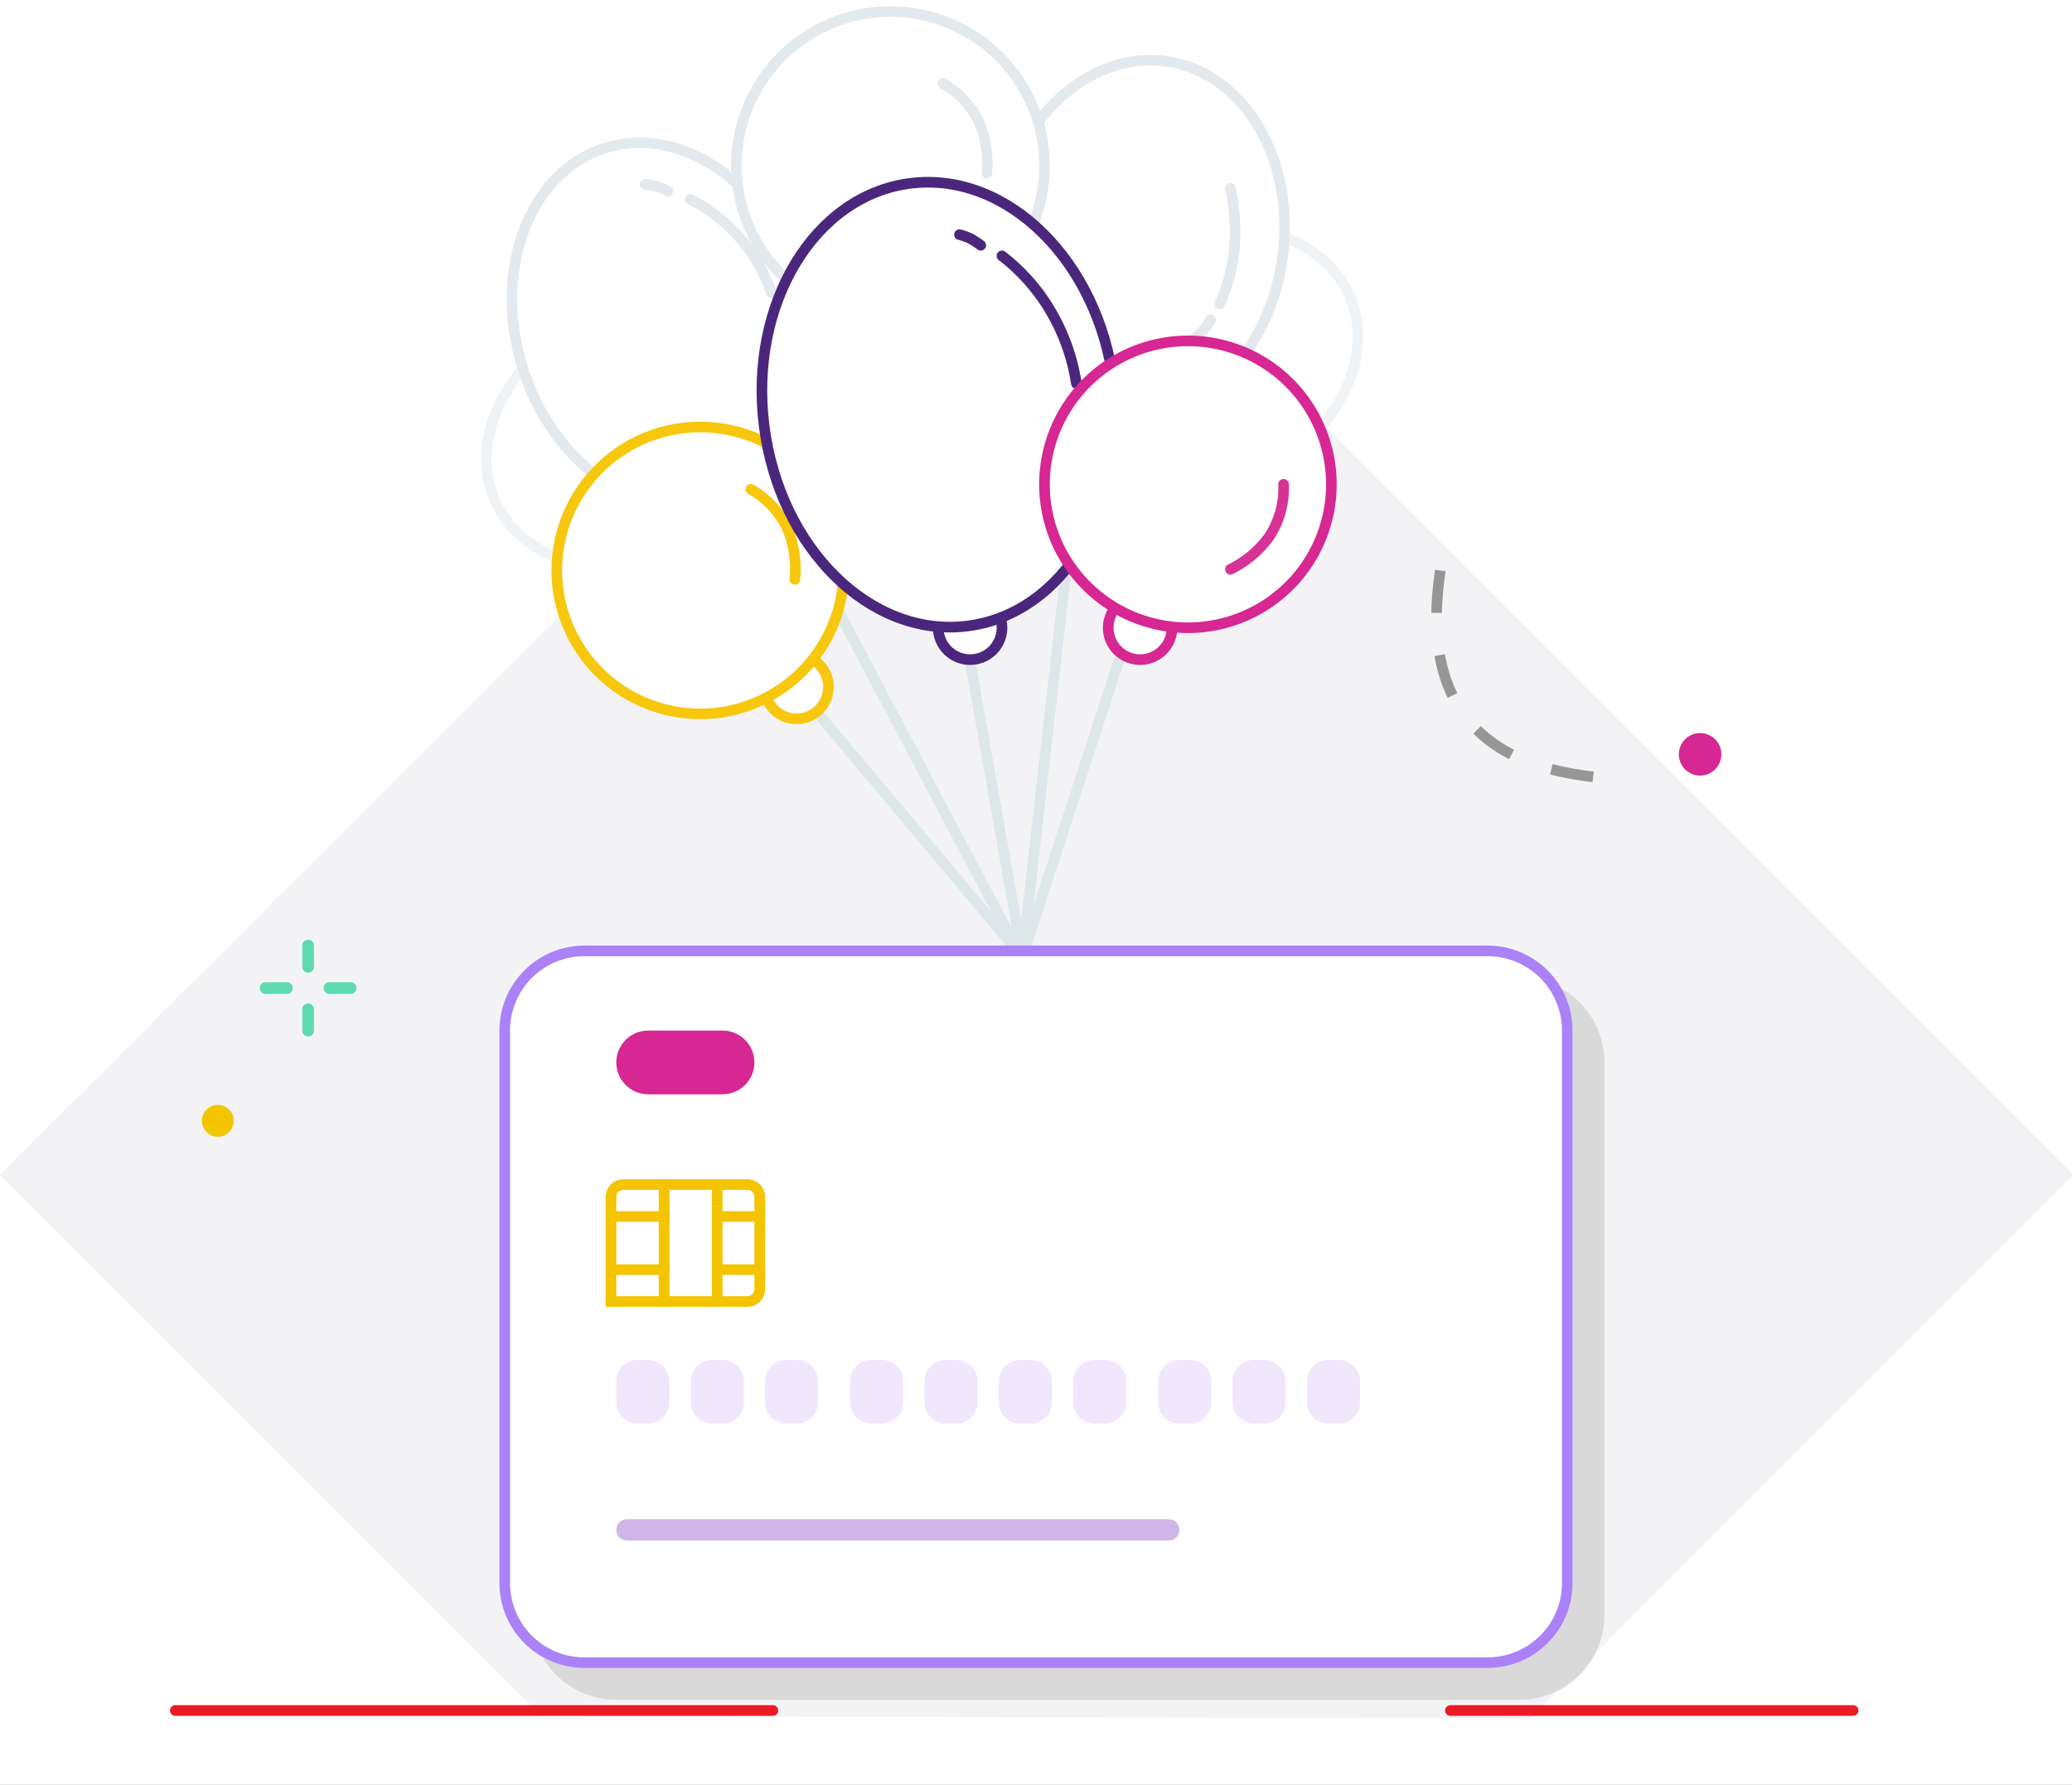 <svg xmlns="http://www.w3.org/2000/svg" xmlns:xlink="http://www.w3.org/1999/xlink" width="195" height="168" viewBox="0 0 195 168">
  <rect x="0" y="0" width="195" height="168" fill="#333333" stroke="none"/>
  <defs>
    <clipPath id="clip-path">
      <path id="Trazado_3" data-name="Trazado 3" d="M97.581-155l97.581,97.581L143.982-6.24,50.929-6.49,0-57.419Z" fill="none" clip-rule="evenodd"/>
    </clipPath>
    <clipPath id="clip-path-2">
      <path id="Trazado_2" data-name="Trazado 2" d="M0,0H195V-168H0Z" fill="none"/>
    </clipPath>
    <clipPath id="clip-path-3">
      <path id="Trazado_6" data-name="Trazado 6" d="M158-97.07A2,2,0,0,0,159.93-95h0A2,2,0,0,0,162-96.93h0A2,2,0,0,0,160.07-99h0A2,2,0,0,0,158-97.07Z" fill="none" clip-rule="evenodd"/>
    </clipPath>
    <clipPath id="clip-path-6">
      <path id="Trazado_12" data-name="Trazado 12" d="M22-62.5A1.5,1.5,0,0,1,20.5-61,1.5,1.5,0,0,1,19-62.5,1.5,1.5,0,0,1,20.5-64,1.5,1.5,0,0,1,22-62.5" fill="none"/>
    </clipPath>
    <clipPath id="clip-path-10">
      <rect id="Rectángulo_1" data-name="Rectángulo 1" width="48" height="35" transform="translate(37 -145)" fill="none"/>
    </clipPath>
    <clipPath id="clip-path-11">
      <path id="Trazado_19" data-name="Trazado 19" d="M65.62-116.21c7.82-3.482,11.975-11.213,9.279-17.267s-11.22-8.14-19.041-4.658-11.975,11.212-9.279,17.267S57.8-112.728,65.62-116.21Z" fill="none" clip-rule="evenodd"/>
    </clipPath>
    <clipPath id="clip-path-12">
      <path id="Trazado_18" data-name="Trazado 18" d="M39-108H81v-39H39Z" fill="none"/>
    </clipPath>
    <clipPath id="clip-path-14">
      <path id="Trazado_25" data-name="Trazado 25" d="M67.279-120.8c7.185-2.187,10.719-11.415,7.895-20.611S64.236-156.287,57.051-154.1s-10.719,11.415-7.895,20.611S60.095-118.611,67.279-120.8Z" fill="none" clip-rule="evenodd"/>
    </clipPath>
    <clipPath id="clip-path-18">
      <rect id="Rectángulo_2" data-name="Rectángulo 2" width="48" height="35" transform="translate(89 -151)" fill="none"/>
    </clipPath>
    <clipPath id="clip-path-19">
      <path id="Trazado_32" data-name="Trazado 32" d="M117.68-122.951c7.82-3.482,11.975-11.213,9.279-17.267s-11.22-8.14-19.041-4.658-11.975,11.212-9.279,17.267S109.86-119.469,117.68-122.951Z" fill="none" clip-rule="evenodd"/>
    </clipPath>
    <clipPath id="clip-path-20">
      <path id="Trazado_31" data-name="Trazado 31" d="M92-115h42v-39H92Z" fill="none"/>
    </clipPath>
    <clipPath id="clip-path-22">
      <path id="Trazado_38" data-name="Trazado 38" d="M120.633-143.3c1.469-9.273-3.31-17.736-10.674-18.9S95.434-156.8,93.965-147.525s3.31,17.736,10.674,18.9S119.164-134.029,120.633-143.3Z" fill="none" clip-rule="evenodd"/>
    </clipPath>
    <clipPath id="clip-path-25">
      <path id="Trazado_45" data-name="Trazado 45" d="M96.1-144.73a14.5,14.5,0,0,0-4.613-19.981A14.5,14.5,0,0,0,71.5-160.1a14.5,14.5,0,0,0,4.613,19.98A14.5,14.5,0,0,0,96.1-144.73Z" fill="none" clip-rule="evenodd"/>
    </clipPath>
    <clipPath id="clip-path-28">
      <path id="Trazado_51" data-name="Trazado 51" d="M77.51-101.751a3,3,0,0,0-.954-4.134,3,3,0,0,0-4.134.954,3,3,0,0,0,.954,4.134A3,3,0,0,0,77.51-101.751Z" fill="none" clip-rule="evenodd"/>
    </clipPath>
    <clipPath id="clip-path-31">
      <path id="Trazado_56" data-name="Trazado 56" d="M77.35-107.157a13.5,13.5,0,0,0-4.295-18.6,13.5,13.5,0,0,0-18.6,4.295,13.5,13.5,0,0,0,4.295,18.6A13.5,13.5,0,0,0,77.35-107.157Z" fill="none" clip-rule="evenodd"/>
    </clipPath>
    <clipPath id="clip-path-34">
      <path id="Trazado_62" data-name="Trazado 62" d="M91.3-105.914a3,3,0,0,0,3-3,3,3,0,0,0-3-3,3,3,0,0,0-3,3A3,3,0,0,0,91.3-105.914Z" fill="none" clip-rule="evenodd"/>
    </clipPath>
    <clipPath id="clip-path-37">
      <path id="Trazado_67" data-name="Trazado 67" d="M90.979-109.067c9.086-1.092,15.281-11.309,13.837-22.82s-9.98-19.957-19.066-18.865-15.281,11.309-13.837,22.82S81.893-107.975,90.979-109.067Z" fill="none" clip-rule="evenodd"/>
    </clipPath>
    <clipPath id="clip-path-40">
      <path id="Trazado_74" data-name="Trazado 74" d="M107.3-105.914a3,3,0,0,0,3-3,3,3,0,0,0-3-3,3,3,0,0,0-3,3A3,3,0,0,0,107.3-105.914Z" fill="none" clip-rule="evenodd"/>
    </clipPath>
    <clipPath id="clip-path-43">
      <path id="Trazado_79" data-name="Trazado 79" d="M111.8-108.914a13.5,13.5,0,0,0,13.5-13.5,13.5,13.5,0,0,0-13.5-13.5,13.5,13.5,0,0,0-13.5,13.5A13.5,13.5,0,0,0,111.8-108.914Z" fill="none" clip-rule="evenodd"/>
    </clipPath>
    <clipPath id="clip-path-46">
      <path id="Trazado_85" data-name="Trazado 85" d="M58-76h85a8,8,0,0,1,8,8v52a8,8,0,0,1-8,8H58a8,8,0,0,1-8-8V-68A8,8,0,0,1,58-76Z" fill="none"/>
    </clipPath>
    <clipPath id="clip-path-48">
      <path id="Trazado_88" data-name="Trazado 88" d="M55-79h85a8,8,0,0,1,8,8v52a8,8,0,0,1-8,8H55a8,8,0,0,1-8-8V-71A8,8,0,0,1,55-79Z" fill="none"/>
    </clipPath>
    <clipPath id="clip-path-50">
      <path id="Trazado_91" data-name="Trazado 91" d="M55-79h85a8,8,0,0,1,8,8v52a8,8,0,0,1-8,8H55a8,8,0,0,1-8-8V-71A8,8,0,0,1,55-79Z" fill="none" clip-rule="evenodd"/>
    </clipPath>
    <clipPath id="clip-path-52">
      <path id="Trazado_95" data-name="Trazado 95" d="M57-48.2v-7.2A1.66,1.66,0,0,1,58.714-57H70.286A1.66,1.66,0,0,1,72-55.4v8.8A1.66,1.66,0,0,1,70.286-45H57Z" fill="none" clip-rule="evenodd"/>
    </clipPath>
    <clipPath id="clip-path-54">
      <rect id="Rectángulo_3" data-name="Rectángulo 3" width="36" height="33" transform="translate(47 -67)" fill="none"/>
    </clipPath>
    <clipPath id="clip-path-55">
      <path id="Trazado_93" data-name="Trazado 93" d="M57-44H73V-57H57Z" fill="none"/>
    </clipPath>
    <clipPath id="clip-path-57">
      <path id="Trazado_106" data-name="Trazado 106" d="M60-40h1a2,2,0,0,1,2,2v2a2,2,0,0,1-2,2H60a2,2,0,0,1-2-2v-2A2,2,0,0,1,60-40Z" fill="none"/>
    </clipPath>
    <clipPath id="clip-path-59">
      <path id="Trazado_109" data-name="Trazado 109" d="M67-40h1a2,2,0,0,1,2,2v2a2,2,0,0,1-2,2H67a2,2,0,0,1-2-2v-2A2,2,0,0,1,67-40Z" fill="none"/>
    </clipPath>
    <clipPath id="clip-path-61">
      <path id="Trazado_112" data-name="Trazado 112" d="M74-40h1a2,2,0,0,1,2,2v2a2,2,0,0,1-2,2H74a2,2,0,0,1-2-2v-2A2,2,0,0,1,74-40Z" fill="none"/>
    </clipPath>
    <clipPath id="clip-path-63">
      <path id="Trazado_115" data-name="Trazado 115" d="M82-40h1a2,2,0,0,1,2,2v2a2,2,0,0,1-2,2H82a2,2,0,0,1-2-2v-2A2,2,0,0,1,82-40Z" fill="none"/>
    </clipPath>
    <clipPath id="clip-path-65">
      <path id="Trazado_118" data-name="Trazado 118" d="M89-40h1a2,2,0,0,1,2,2v2a2,2,0,0,1-2,2H89a2,2,0,0,1-2-2v-2A2,2,0,0,1,89-40Z" fill="none"/>
    </clipPath>
    <clipPath id="clip-path-67">
      <path id="Trazado_121" data-name="Trazado 121" d="M96-40h1a2,2,0,0,1,2,2v2a2,2,0,0,1-2,2H96a2,2,0,0,1-2-2v-2A2,2,0,0,1,96-40Z" fill="none"/>
    </clipPath>
    <clipPath id="clip-path-69">
      <path id="Trazado_124" data-name="Trazado 124" d="M103-40h1a2,2,0,0,1,2,2v2a2,2,0,0,1-2,2h-1a2,2,0,0,1-2-2v-2A2,2,0,0,1,103-40Z" fill="none"/>
    </clipPath>
    <clipPath id="clip-path-71">
      <path id="Trazado_127" data-name="Trazado 127" d="M111-40h1a2,2,0,0,1,2,2v2a2,2,0,0,1-2,2h-1a2,2,0,0,1-2-2v-2A2,2,0,0,1,111-40Z" fill="none"/>
    </clipPath>
    <clipPath id="clip-path-73">
      <path id="Trazado_130" data-name="Trazado 130" d="M118-40h1a2,2,0,0,1,2,2v2a2,2,0,0,1-2,2h-1a2,2,0,0,1-2-2v-2A2,2,0,0,1,118-40Z" fill="none"/>
    </clipPath>
    <clipPath id="clip-path-75">
      <path id="Trazado_133" data-name="Trazado 133" d="M125-40h1a2,2,0,0,1,2,2v2a2,2,0,0,1-2,2h-1a2,2,0,0,1-2-2v-2A2,2,0,0,1,125-40Z" fill="none"/>
    </clipPath>
    <clipPath id="clip-path-77">
      <path id="Trazado_136" data-name="Trazado 136" d="M59-25h51a1,1,0,0,1,1,1h0a1,1,0,0,1-1,1H59a1,1,0,0,1-1-1h0A1,1,0,0,1,59-25Z" fill="none"/>
    </clipPath>
    <clipPath id="clip-path-79">
      <path id="Trazado_139" data-name="Trazado 139" d="M61-71h7a3,3,0,0,1,3,3h0a3,3,0,0,1-3,3H61a3,3,0,0,1-3-3h0A3,3,0,0,1,61-71Z" fill="none"/>
    </clipPath>
    <clipPath id="clip-Éxito">
      <rect width="195" height="168"/>
    </clipPath>
  </defs>
  <g id="Éxito" clip-path="url(#clip-Éxito)">
    <rect width="195" height="168" fill="#fff"/>
    <g id="Grupo_120" data-name="Grupo 120" transform="translate(0 168)">
      <g id="Grupo_2" data-name="Grupo 2" clip-path="url(#clip-path)">
        <g id="Grupo_1" data-name="Grupo 1" clip-path="url(#clip-path-2)">
          <path id="Trazado_1" data-name="Trazado 1" d="M97.581-162.071,202.232-57.419,97.581,47.233-7.071-57.419Z" fill="#f3f3f6"/>
        </g>
      </g>
      <g id="Grupo_4" data-name="Grupo 4" clip-path="url(#clip-path-3)">
        <g id="Grupo_3" data-name="Grupo 3" clip-path="url(#clip-path-2)">
          <path id="Trazado_4" data-name="Trazado 4" d="M153.249-104.24l13.991.489-.489,13.991-13.991-.489Z" fill="#d62793"/>
        </g>
      </g>
      <g id="Grupo_7" data-name="Grupo 7" clip-path="url(#clip-path-2)">
        <g id="Grupo_5" data-name="Grupo 5" transform="translate(134.674 -95.32) rotate(2)">
          <path id="Trazado_7" data-name="Trazado 7" d="M.214-19Q-1.961,0,18,0" fill="none" stroke="#969696" stroke-width="1" stroke-dasharray="4 4"/>
        </g>
        <g id="Grupo_6" data-name="Grupo 6" transform="translate(25 -79)">
          <path id="Trazado_8" data-name="Trazado 8" d="M4,0V2M4,6V8M8,4H6M2,4H0" fill="none" stroke="#5edab0" stroke-linecap="round" stroke-width="1.1"/>
        </g>
      </g>
      <g id="Grupo_9" data-name="Grupo 9" clip-path="url(#clip-path-6)">
        <g id="Grupo_8" data-name="Grupo 8" clip-path="url(#clip-path-2)">
          <path id="Trazado_10" data-name="Trazado 10" d="M14-69H27v13H14Z" fill="#f4c400"/>
        </g>
      </g>
      <g id="Grupo_13" data-name="Grupo 13" clip-path="url(#clip-path-2)">
        <g id="Grupo_10" data-name="Grupo 10" transform="translate(76.299 -114.914)">
          <path id="Trazado_13" data-name="Trazado 13" d="M0,13.255,19.917,36.978,24.095,0" fill="none" stroke="#dde7ea" stroke-linecap="square" stroke-width="1"/>
        </g>
        <g id="Grupo_11" data-name="Grupo 11" transform="translate(77.593 -112.516)">
          <path id="Trazado_14" data-name="Trazado 14" d="M.5.5l18,34.081" fill="none" stroke="#dde7ea" stroke-linecap="square" stroke-width="1"/>
        </g>
        <g id="Grupo_12" data-name="Grupo 12" transform="translate(91.163 -106.516)">
          <path id="Trazado_15" data-name="Trazado 15" d="M0,0,5.053,28.581,14.358,0" fill="none" stroke="#dde7ea" stroke-linecap="square" stroke-width="1"/>
        </g>
      </g>
      <g id="Grupo_20" data-name="Grupo 20" clip-path="url(#clip-path-2)">
        <g id="Grupo_19" data-name="Grupo 19" opacity="0.562">
          <g id="Grupo_18" data-name="Grupo 18" clip-path="url(#clip-path-10)">
            <g id="Grupo_15" data-name="Grupo 15" clip-path="url(#clip-path-11)">
              <g id="Grupo_14" data-name="Grupo 14" clip-path="url(#clip-path-12)">
                <path id="Trazado_17" data-name="Trazado 17" d="M35.1-134.365l37.455-16.676L86.382-119.98,48.926-103.3Z" fill="#fff"/>
              </g>
            </g>
            <g id="Grupo_17" data-name="Grupo 17" clip-path="url(#clip-path-12)">
              <g id="Grupo_16" data-name="Grupo 16" transform="matrix(0.914, -0.407, 0.407, 0.914, 41.699, -131.831)">
                <path id="Trazado_20" data-name="Trazado 20" d="M15.5,24C24.06,24,31,18.627,31,12S24.06,0,15.5,0,0,5.373,0,12,6.94,24,15.5,24Z" fill="none" stroke="#e4e9ed" stroke-width="1"/>
              </g>
            </g>
          </g>
        </g>
      </g>
      <g id="Grupo_22" data-name="Grupo 22" clip-path="url(#clip-path-14)">
        <g id="Grupo_21" data-name="Grupo 21" clip-path="url(#clip-path-2)">
          <path id="Trazado_23" data-name="Trazado 23" d="M37.825-153.451,73.4-164.326l13.11,42.879L50.935-110.572Z" fill="#fff"/>
        </g>
      </g>
      <g id="Grupo_26" data-name="Grupo 26" clip-path="url(#clip-path-2)">
        <g id="Grupo_23" data-name="Grupo 23" transform="matrix(0.956, -0.292, 0.292, 0.956, 44.069, -150.132)">
          <path id="Trazado_26" data-name="Trazado 26" d="M13.62,34.839c7.51.009,13.588-7.782,13.576-17.4S21.086.009,13.576,0-.012,7.782,0,17.4,6.11,34.829,13.62,34.839Z" fill="none" stroke="#e4e9ed" stroke-width="1"/>
        </g>
        <g id="Grupo_24" data-name="Grupo 24" transform="translate(64.964 -149.236) rotate(-10)">
          <path id="Trazado_27" data-name="Trazado 27" d="M0,0A15.218,15.218,0,0,1,3.832,4.178,15.617,15.617,0,0,1,6,10" fill="none" stroke="#e4e9ed" stroke-linecap="round" stroke-width="1"/>
        </g>
        <g id="Grupo_25" data-name="Grupo 25" transform="translate(60.715 -150.652) rotate(-10)">
          <path id="Trazado_28" data-name="Trazado 28" d="M0,0A5.889,5.889,0,0,1,1,.356,8.183,8.183,0,0,1,2,1" fill="none" stroke="#e4e9ed" stroke-linecap="round" stroke-width="1"/>
        </g>
      </g>
      <g id="Grupo_33" data-name="Grupo 33" clip-path="url(#clip-path-2)">
        <g id="Grupo_32" data-name="Grupo 32" opacity="0.562">
          <g id="Grupo_31" data-name="Grupo 31" clip-path="url(#clip-path-18)">
            <g id="Grupo_28" data-name="Grupo 28" clip-path="url(#clip-path-19)">
              <g id="Grupo_27" data-name="Grupo 27" clip-path="url(#clip-path-20)">
                <path id="Trazado_30" data-name="Trazado 30" d="M87.157-141.106l37.455-16.676,13.829,31.061-37.455,16.676Z" fill="#fff"/>
              </g>
            </g>
            <g id="Grupo_30" data-name="Grupo 30" clip-path="url(#clip-path-20)">
              <g id="Grupo_29" data-name="Grupo 29" transform="matrix(0.914, -0.407, 0.407, 0.914, 93.758, -138.572)">
                <path id="Trazado_33" data-name="Trazado 33" d="M15.5,24C24.06,24,31,18.627,31,12S24.06,0,15.5,0,0,5.373,0,12,6.94,24,15.5,24Z" fill="none" stroke="#e4e9ed" stroke-width="1"/>
              </g>
            </g>
          </g>
        </g>
      </g>
      <g id="Grupo_35" data-name="Grupo 35" clip-path="url(#clip-path-22)">
        <g id="Grupo_34" data-name="Grupo 34" clip-path="url(#clip-path-2)">
          <path id="Trazado_36" data-name="Trazado 36" d="M85.585-126.578l6.883-43.458,36.545,5.788L122.13-120.79Z" fill="#fff"/>
        </g>
      </g>
      <g id="Grupo_39" data-name="Grupo 39" clip-path="url(#clip-path-2)">
        <g id="Grupo_36" data-name="Grupo 36" transform="translate(91.306 -130.735) rotate(-81)">
          <path id="Trazado_39" data-name="Trazado 39" d="M17,27c9.389,0,17-6.044,17-13.5S26.389,0,17,0,0,6.044,0,13.5,7.611,27,17,27Z" fill="none" stroke="#e4e9ed" stroke-width="1"/>
        </g>
        <g id="Grupo_37" data-name="Grupo 37" transform="translate(114.092 -139.5) rotate(-81)">
          <path id="Trazado_40" data-name="Trazado 40" d="M10.912,0A19.719,19.719,0,0,1,5.067,1.278,17.7,17.7,0,0,1,0,.716" fill="none" stroke="#e3e9ed" stroke-linecap="round" stroke-width="1"/>
        </g>
        <g id="Grupo_38" data-name="Grupo 38" transform="translate(113.928 -137.902) rotate(104)">
          <path id="Trazado_41" data-name="Trazado 41" d="M0,0A5.889,5.889,0,0,1,1,.356,8.183,8.183,0,0,1,2,1" fill="none" stroke="#e4e9ed" stroke-linecap="round" stroke-width="1"/>
        </g>
      </g>
      <g id="Grupo_41" data-name="Grupo 41" clip-path="url(#clip-path-25)">
        <g id="Grupo_40" data-name="Grupo 40" clip-path="url(#clip-path-2)">
          <path id="Trazado_43" data-name="Trazado 43" d="M56.929-146.21,77.6-179.284l33.074,20.667L90-125.543Z" fill="#fff"/>
        </g>
      </g>
      <g id="Grupo_44" data-name="Grupo 44" clip-path="url(#clip-path-2)">
        <g id="Grupo_42" data-name="Grupo 42" transform="matrix(0.53, -0.848, 0.848, 0.53, 63.819, -147.801)">
          <path id="Trazado_46" data-name="Trazado 46" d="M14.5,29A14.5,14.5,0,1,0,0,14.5,14.5,14.5,0,0,0,14.5,29Z" fill="none" stroke="#e4e9ed" stroke-width="1"/>
        </g>
        <g id="Grupo_43" data-name="Grupo 43" transform="matrix(0.53, -0.848, 0.848, 0.53, 86.082, -155.913)">
          <path id="Trazado_47" data-name="Trazado 47" d="M5,0A8.314,8.314,0,0,1,3.655,4.915,9.936,9.936,0,0,1,0,8" fill="none" stroke="#e4e9ed" stroke-linecap="round" stroke-width="1"/>
        </g>
      </g>
      <g id="Grupo_46" data-name="Grupo 46" clip-path="url(#clip-path-28)">
        <g id="Grupo_45" data-name="Grupo 45" clip-path="url(#clip-path-2)">
          <path id="Trazado_49" data-name="Trazado 49" d="M63.942-100.8l8.479-13.569,13.569,8.479L77.511-92.317Z" fill="#fff"/>
        </g>
      </g>
      <g id="Grupo_48" data-name="Grupo 48" clip-path="url(#clip-path-2)">
        <g id="Grupo_47" data-name="Grupo 47" transform="matrix(0.53, -0.848, 0.848, 0.53, 70.832, -102.386)">
          <path id="Trazado_52" data-name="Trazado 52" d="M3,6A3,3,0,1,0,0,3,3,3,0,0,0,3,6Z" fill="none" stroke="#f6c70d" stroke-width="1"/>
        </g>
      </g>
      <g id="Grupo_50" data-name="Grupo 50" clip-path="url(#clip-path-31)">
        <g id="Grupo_49" data-name="Grupo 49" clip-path="url(#clip-path-2)">
          <path id="Trazado_54" data-name="Trazado 54" d="M40.409-108.426,60.016-139.8,91.394-120.2,71.787-88.819Z" fill="#fff"/>
        </g>
      </g>
      <g id="Grupo_53" data-name="Grupo 53" clip-path="url(#clip-path-2)">
        <g id="Grupo_51" data-name="Grupo 51" transform="matrix(0.53, -0.848, 0.848, 0.53, 47.299, -110.016)">
          <path id="Trazado_57" data-name="Trazado 57" d="M13.5,27A13.5,13.5,0,1,0,0,13.5,13.5,13.5,0,0,0,13.5,27Z" fill="none" stroke="#f6c70d" stroke-width="1"/>
        </g>
        <g id="Grupo_52" data-name="Grupo 52" transform="matrix(0.53, -0.848, 0.848, 0.53, 68.021, -117.703)">
          <path id="Trazado_58" data-name="Trazado 58" d="M5,0A8.314,8.314,0,0,1,3.655,4.915,9.936,9.936,0,0,1,0,8" fill="none" stroke="#f6c70d" stroke-linecap="round" stroke-width="1"/>
        </g>
      </g>
      <g id="Grupo_55" data-name="Grupo 55" clip-path="url(#clip-path-34)">
        <g id="Grupo_54" data-name="Grupo 54" clip-path="url(#clip-path-2)">
          <path id="Trazado_60" data-name="Trazado 60" d="M83.3-116.914h16v16h-16Z" fill="#fff"/>
        </g>
      </g>
      <g id="Grupo_57" data-name="Grupo 57" clip-path="url(#clip-path-2)">
        <g id="Grupo_56" data-name="Grupo 56" transform="translate(88.299 -111.914)">
          <path id="Trazado_63" data-name="Trazado 63" d="M3,6A3,3,0,1,0,0,3,3,3,0,0,0,3,6Z" fill="none" stroke="#4a277d" stroke-width="1"/>
        </g>
      </g>
      <g id="Grupo_59" data-name="Grupo 59" clip-path="url(#clip-path-37)">
        <g id="Grupo_58" data-name="Grupo 58" clip-path="url(#clip-path-2)">
          <path id="Trazado_65" data-name="Trazado 65" d="M63.786-153.093l42.818-5.257,6.339,51.624-42.818,5.257Z" fill="#fff"/>
        </g>
      </g>
      <g id="Grupo_63" data-name="Grupo 63" clip-path="url(#clip-path-2)">
        <g id="Grupo_60" data-name="Grupo 60" transform="translate(69.358 -148.74) rotate(-7)">
          <path id="Trazado_68" data-name="Trazado 68" d="M16.624,42.012c9.151.023,16.545-9.363,16.515-20.964S25.667.023,16.515,0-.03,9.363,0,20.964,7.473,41.989,16.624,42.012Z" fill="none" stroke="#4a277d" stroke-width="1"/>
        </g>
        <g id="Grupo_61" data-name="Grupo 61" transform="translate(94.299 -143.914)">
          <path id="Trazado_69" data-name="Trazado 69" d="M0,0A18.08,18.08,0,0,1,4.47,5.014,19.073,19.073,0,0,1,7,12" fill="none" stroke="#4a277d" stroke-linecap="round" stroke-width="1"/>
        </g>
        <g id="Grupo_62" data-name="Grupo 62" transform="translate(90.299 -145.914)">
          <path id="Trazado_70" data-name="Trazado 70" d="M0,0A5.889,5.889,0,0,1,1,.356,8.183,8.183,0,0,1,2,1" fill="none" stroke="#4a277d" stroke-linecap="round" stroke-width="1"/>
        </g>
      </g>
      <g id="Grupo_65" data-name="Grupo 65" clip-path="url(#clip-path-40)">
        <g id="Grupo_64" data-name="Grupo 64" clip-path="url(#clip-path-2)">
          <path id="Trazado_72" data-name="Trazado 72" d="M99.3-116.914h16v16h-16Z" fill="#fff"/>
        </g>
      </g>
      <g id="Grupo_67" data-name="Grupo 67" clip-path="url(#clip-path-2)">
        <g id="Grupo_66" data-name="Grupo 66" transform="translate(104.299 -111.914)">
          <path id="Trazado_75" data-name="Trazado 75" d="M3,6A3,3,0,1,0,0,3,3,3,0,0,0,3,6Z" fill="none" stroke="#d62793" stroke-width="1"/>
        </g>
      </g>
      <g id="Grupo_69" data-name="Grupo 69" clip-path="url(#clip-path-43)">
        <g id="Grupo_68" data-name="Grupo 68" clip-path="url(#clip-path-2)">
          <path id="Trazado_77" data-name="Trazado 77" d="M93.3-140.914h37v37h-37Z" fill="#fff"/>
        </g>
      </g>
      <g id="Grupo_72" data-name="Grupo 72" clip-path="url(#clip-path-2)">
        <g id="Grupo_70" data-name="Grupo 70" transform="translate(98.299 -135.914)">
          <path id="Trazado_80" data-name="Trazado 80" d="M13.5,27A13.5,13.5,0,1,0,0,13.5,13.5,13.5,0,0,0,13.5,27Z" fill="none" stroke="#d62793" stroke-width="1"/>
        </g>
        <g id="Grupo_71" data-name="Grupo 71" transform="translate(115.799 -122.414)">
          <path id="Trazado_81" data-name="Trazado 81" d="M5,0A8.314,8.314,0,0,1,3.655,4.915,9.936,9.936,0,0,1,0,8" fill="none" stroke="#d73397" stroke-linecap="round" stroke-width="1"/>
        </g>
      </g>
      <g id="Grupo_74" data-name="Grupo 74" clip-path="url(#clip-path-46)">
        <g id="Grupo_73" data-name="Grupo 73" clip-path="url(#clip-path-2)">
          <path id="Trazado_83" data-name="Trazado 83" d="M45-81H156V-3H45Z" fill="#d9d9d9"/>
        </g>
      </g>
      <g id="Grupo_76" data-name="Grupo 76" clip-path="url(#clip-path-48)">
        <g id="Grupo_75" data-name="Grupo 75" clip-path="url(#clip-path-2)">
          <path id="Trazado_86" data-name="Trazado 86" d="M55-79h85a8,8,0,0,1,8,8v52a8,8,0,0,1-8,8H55a8,8,0,0,1-8-8V-71A8,8,0,0,1,55-79Z" fill="#fff"/>
        </g>
      </g>
      <g id="Grupo_79" data-name="Grupo 79" clip-path="url(#clip-path-50)">
        <g id="Grupo_78" data-name="Grupo 78" clip-path="url(#clip-path-2)">
          <g id="Grupo_77" data-name="Grupo 77" transform="translate(47 -79)">
            <path id="Trazado_89" data-name="Trazado 89" d="M8,0H93a8,8,0,0,1,8,8V60a8,8,0,0,1-8,8H8a8,8,0,0,1-8-8V8A8,8,0,0,1,8,0Z" fill="none" stroke="#aa81f7" stroke-width="2"/>
          </g>
        </g>
      </g>
      <g id="Grupo_84" data-name="Grupo 84" clip-path="url(#clip-path-52)">
        <g id="Grupo_83" data-name="Grupo 83" clip-path="url(#clip-path-2)">
          <g id="Grupo_82" data-name="Grupo 82" clip-path="url(#clip-path-54)">
            <g id="Grupo_81" data-name="Grupo 81" clip-path="url(#clip-path-55)">
              <g id="Grupo_80" data-name="Grupo 80" transform="translate(57 -57)">
                <path id="Trazado_92" data-name="Trazado 92" d="M0,8.8V1.6A1.66,1.66,0,0,1,1.714,0H13.286A1.66,1.66,0,0,1,15,1.6v8.8A1.66,1.66,0,0,1,13.286,12H0Z" fill="none" stroke="#f4c400" stroke-width="2"/>
              </g>
            </g>
          </g>
        </g>
      </g>
      <g id="Grupo_92" data-name="Grupo 92" clip-path="url(#clip-path-2)">
        <g id="Grupo_85" data-name="Grupo 85" transform="translate(62 -57)">
          <path id="Trazado_96" data-name="Trazado 96" d="M.5.5V11" fill="none" stroke="#f4c400" stroke-linecap="square" stroke-width="1"/>
        </g>
        <g id="Grupo_86" data-name="Grupo 86" transform="translate(58 -54)">
          <path id="Trazado_97" data-name="Trazado 97" d="M0,.5H4.5" fill="none" stroke="#f4c400" stroke-linecap="square" stroke-width="1"/>
        </g>
        <g id="Grupo_87" data-name="Grupo 87" transform="translate(67 -54)">
          <path id="Trazado_98" data-name="Trazado 98" d="M.5.5h4" fill="none" stroke="#f4c400" stroke-linecap="square" stroke-width="1"/>
        </g>
        <g id="Grupo_88" data-name="Grupo 88" transform="translate(58 -49)">
          <path id="Trazado_99" data-name="Trazado 99" d="M0,.5H4.5" fill="none" stroke="#f4c400" stroke-linecap="square" stroke-width="1"/>
        </g>
        <g id="Grupo_89" data-name="Grupo 89" transform="translate(67 -49)">
          <path id="Trazado_100" data-name="Trazado 100" d="M.5.5h4" fill="none" stroke="#f4c400" stroke-linecap="square" stroke-width="1"/>
        </g>
        <g id="Grupo_90" data-name="Grupo 90" transform="translate(67 -54)">
          <path id="Trazado_101" data-name="Trazado 101" d="M.5,0V8" fill="none" stroke="#f4c400" stroke-linecap="square" stroke-width="1"/>
        </g>
        <g id="Grupo_91" data-name="Grupo 91" transform="translate(67 -56)">
          <path id="Trazado_102" data-name="Trazado 102" d="M.5,0V1" fill="none" stroke="#f4c400" stroke-linecap="square" stroke-width="1"/>
        </g>
      </g>
      <g id="Grupo_94" data-name="Grupo 94" clip-path="url(#clip-path-57)">
        <g id="Grupo_93" data-name="Grupo 93" clip-path="url(#clip-path-2)">
          <path id="Trazado_104" data-name="Trazado 104" d="M53-45H68v16H53Z" fill="#f0e7fd"/>
        </g>
      </g>
      <g id="Grupo_96" data-name="Grupo 96" clip-path="url(#clip-path-59)">
        <g id="Grupo_95" data-name="Grupo 95" clip-path="url(#clip-path-2)">
          <path id="Trazado_107" data-name="Trazado 107" d="M60-45H75v16H60Z" fill="#f0e7fd"/>
        </g>
      </g>
      <g id="Grupo_98" data-name="Grupo 98" clip-path="url(#clip-path-61)">
        <g id="Grupo_97" data-name="Grupo 97" clip-path="url(#clip-path-2)">
          <path id="Trazado_110" data-name="Trazado 110" d="M67-45H82v16H67Z" fill="#f0e7fd"/>
        </g>
      </g>
      <g id="Grupo_100" data-name="Grupo 100" clip-path="url(#clip-path-63)">
        <g id="Grupo_99" data-name="Grupo 99" clip-path="url(#clip-path-2)">
          <path id="Trazado_113" data-name="Trazado 113" d="M75-45H90v16H75Z" fill="#f0e7fd"/>
        </g>
      </g>
      <g id="Grupo_102" data-name="Grupo 102" clip-path="url(#clip-path-65)">
        <g id="Grupo_101" data-name="Grupo 101" clip-path="url(#clip-path-2)">
          <path id="Trazado_116" data-name="Trazado 116" d="M82-45H97v16H82Z" fill="#f0e7fd"/>
        </g>
      </g>
      <g id="Grupo_104" data-name="Grupo 104" clip-path="url(#clip-path-67)">
        <g id="Grupo_103" data-name="Grupo 103" clip-path="url(#clip-path-2)">
          <path id="Trazado_119" data-name="Trazado 119" d="M89-45h15v16H89Z" fill="#f0e7fd"/>
        </g>
      </g>
      <g id="Grupo_106" data-name="Grupo 106" clip-path="url(#clip-path-69)">
        <g id="Grupo_105" data-name="Grupo 105" clip-path="url(#clip-path-2)">
          <path id="Trazado_122" data-name="Trazado 122" d="M96-45h15v16H96Z" fill="#f0e7fd"/>
        </g>
      </g>
      <g id="Grupo_108" data-name="Grupo 108" clip-path="url(#clip-path-71)">
        <g id="Grupo_107" data-name="Grupo 107" clip-path="url(#clip-path-2)">
          <path id="Trazado_125" data-name="Trazado 125" d="M104-45h15v16H104Z" fill="#f0e7fd"/>
        </g>
      </g>
      <g id="Grupo_110" data-name="Grupo 110" clip-path="url(#clip-path-73)">
        <g id="Grupo_109" data-name="Grupo 109" clip-path="url(#clip-path-2)">
          <path id="Trazado_128" data-name="Trazado 128" d="M111-45h15v16H111Z" fill="#f0e7fd"/>
        </g>
      </g>
      <g id="Grupo_112" data-name="Grupo 112" clip-path="url(#clip-path-75)">
        <g id="Grupo_111" data-name="Grupo 111" clip-path="url(#clip-path-2)">
          <path id="Trazado_131" data-name="Trazado 131" d="M118-45h15v16H118Z" fill="#f0e7fd"/>
        </g>
      </g>
      <g id="Grupo_114" data-name="Grupo 114" clip-path="url(#clip-path-77)">
        <g id="Grupo_113" data-name="Grupo 113" clip-path="url(#clip-path-2)">
          <path id="Trazado_134" data-name="Trazado 134" d="M53-30h63v12H53Z" fill="#ceb7e7"/>
        </g>
      </g>
      <g id="Grupo_116" data-name="Grupo 116" clip-path="url(#clip-path-79)">
        <g id="Grupo_115" data-name="Grupo 115" clip-path="url(#clip-path-2)">
          <path id="Trazado_137" data-name="Trazado 137" d="M53-76H76v16H53Z" fill="#d62793"/>
        </g>
      </g>
      <g id="Grupo_119" data-name="Grupo 119" clip-path="url(#clip-path-2)">
        <g id="Grupo_117" data-name="Grupo 117" transform="translate(16 -8)">
          <path id="Trazado_140" data-name="Trazado 140" d="M56.738,1H.5" fill="none" stroke="#ea1b24" stroke-linecap="round" stroke-width="1"/>
        </g>
        <g id="Grupo_118" data-name="Grupo 118" transform="translate(136 -8)">
          <path id="Trazado_141" data-name="Trazado 141" d="M38.4,1H.5" fill="none" stroke="#ea1b24" stroke-linecap="round" stroke-width="1"/>
        </g>
      </g>
    </g>
  </g>
</svg>
